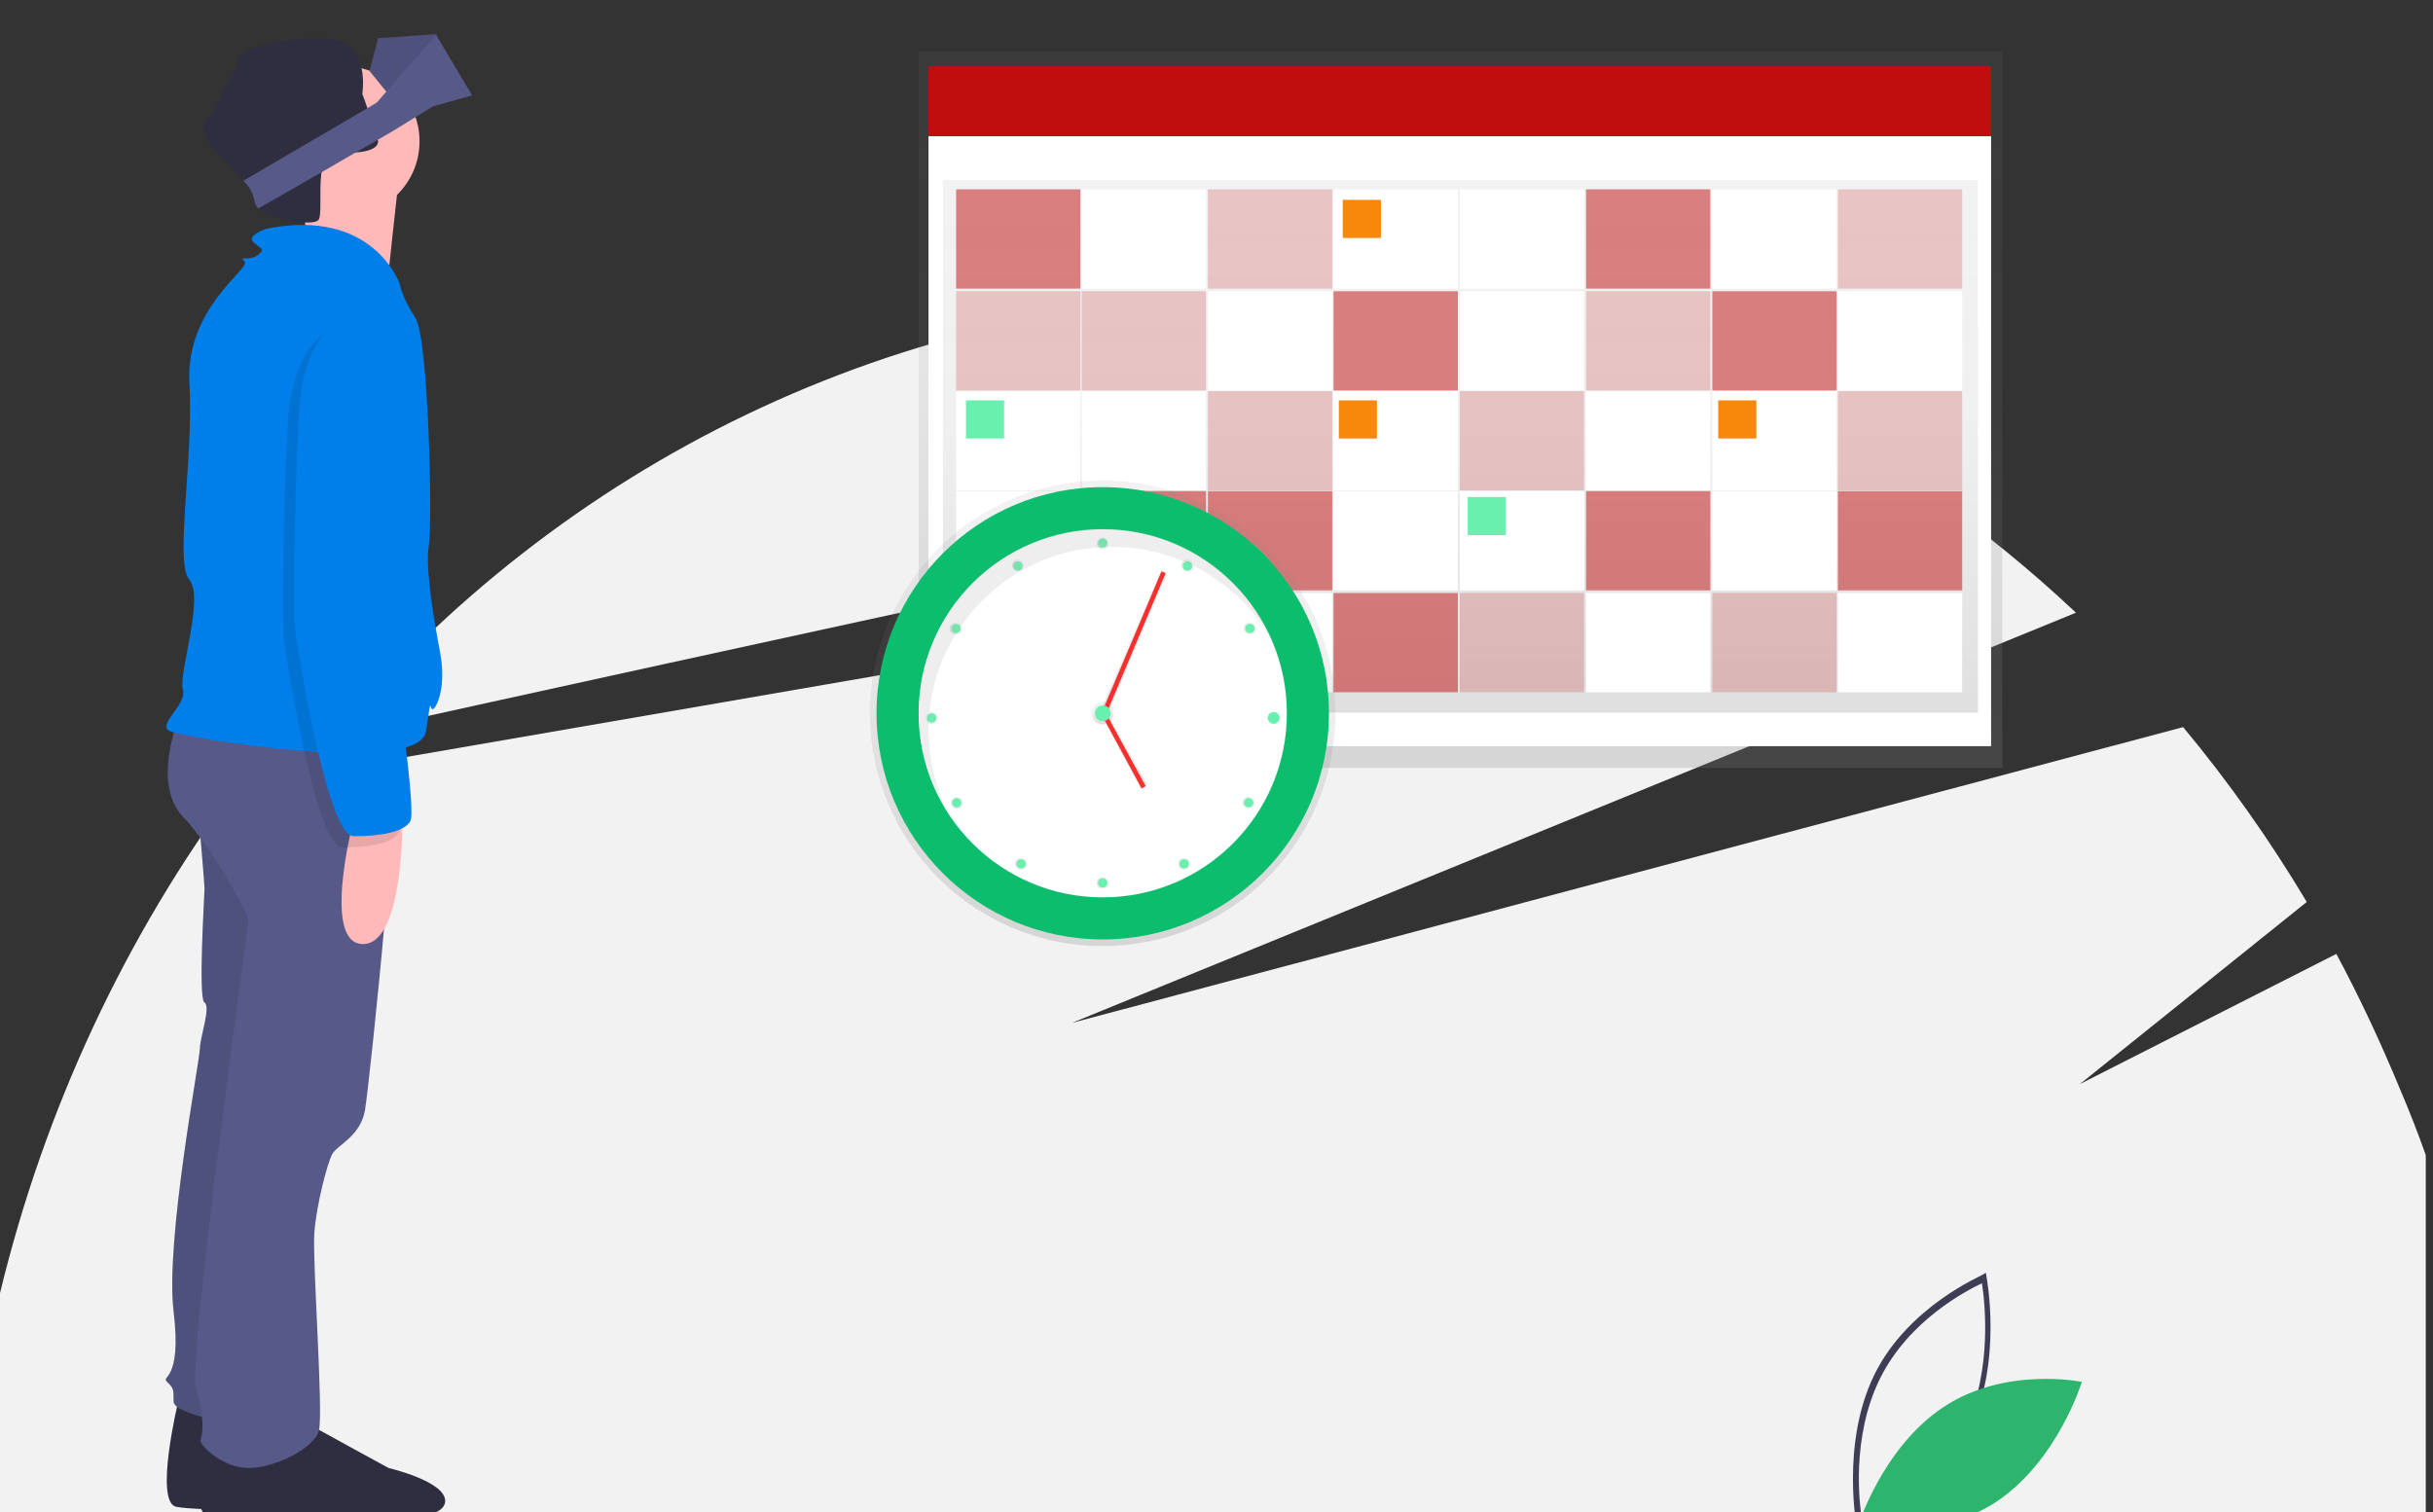 <?xml version="1.0" encoding="utf-8"?>
<!-- Generator: Adobe Illustrator 24.3.0, SVG Export Plug-In . SVG Version: 6.00 Build 0)  -->
<svg version="1.1" id="Layer_1" xmlns="http://www.w3.org/2000/svg" xmlns:xlink="http://www.w3.org/1999/xlink" x="0px" y="0px"
	 viewBox="0 0 370 230" style="enable-background:new 0 0 370 230;" xml:space="preserve">
<rect x="0" y="0" width="370" height="230" fill="#333333" stroke="none"/>
<style type="text/css">
	.st0{fill:#F2F2F2;}
	.st1{fill:#3F3D56;}
	.st2{fill:#2DB56E;}
	.st3{fill:#2F2E41;}
	.st4{fill:#575A89;}
	.st5{opacity:0.1;enable-background:new    ;}
	.st6{fill:#FFB9B9;}
	.st7{fill:#007EE9;}
	.st8{fill:url(#SVGID_1_);}
	.st9{fill:#FFFFFF;}
	.st10{fill:#C00D0D;}
	.st11{fill:url(#SVGID_2_);}
	.st12{opacity:0.5;fill:#C00D0D;enable-background:new    ;}
	.st13{opacity:0.2;fill:#C00D0D;enable-background:new    ;}
	.st14{fill:#69F0AE;}
	.st15{fill:#F7880B;}
	.st16{fill:url(#SVGID_3_);}
	.st17{fill:#0DBD6E;}
	.st18{fill:url(#SVGID_4_);}
	.st19{fill:none;}
	.st20{fill:url(#SVGID_5_);}
	.st21{fill:#F6302F;}
	.st22{fill:url(#SVGID_6_);}
	.st23{fill:url(#SVGID_7_);}
	.st24{fill:url(#SVGID_8_);}
	.st25{fill:url(#SVGID_9_);}
	.st26{fill:url(#SVGID_10_);}
	.st27{fill:url(#SVGID_11_);}
	.st28{fill:url(#SVGID_12_);}
	.st29{fill:url(#SVGID_13_);}
	.st30{fill:url(#SVGID_14_);}
	.st31{fill:url(#SVGID_15_);}
	.st32{fill:url(#SVGID_16_);}
	.st33{fill:url(#SVGID_17_);}
	.st34{opacity:0.2;fill:#AAAAAA;enable-background:new    ;}
</style>
<path class="st0" d="M368.9,175.7v73H0v-52c6.8-28.1,19.1-54.4,36-77.1l257.5-44.5c7.8,5.5,15.2,11.5,22.2,18.1L163,155.6l169-45
	c6.9,8.3,13.2,17.2,18.8,26.6l-34.5,27.7l39-19.8c3.6,6.7,6.8,13.6,9.7,20.6C366.4,169,367.7,172.3,368.9,175.7z"/>
<path class="st0" d="M275.9,63.6c-25.5-12.4-53.5-18.9-81.8-18.8c-57.7,0-109.2,26.2-143.5,67.3C109.3,99.1,211.4,76.9,275.9,63.6z"
	/>
<path class="st1" d="M282.4,232.6c0-0.1-2.5-12.9,2.6-23.4s16.5-15.2,16.5-15.3l0.5-0.3l0.1,0.6c0,0.1,2.5,12.9-2.6,23.4
	c-5.2,10.5-16.5,15.2-16.5,15.3l-0.5,0.3L282.4,232.6z M301.4,195.2c-2.3,1.1-11.1,5.6-15.5,14.5c-4.4,8.9-3.2,19.4-2.6,22.1
	c2.3-1.1,11.1-5.6,15.5-14.5C303.1,208.3,301.8,197.7,301.4,195.2L301.4,195.2z"/>
<path class="st2" d="M295.6,214c-9.4,6.2-13.1,18.3-13.1,18.3s11.6,2.3,21-3.8c9.4-6.2,13.1-18.3,13.1-18.3S305,207.8,295.6,214z"/>
<g>
	<polygon class="st3" points="123.3,231.2 0,231.2 0,230.5 122.9,230.5 	"/>
	<path class="st3" d="M27.1,213.2c0,0-3.7,15.3-0.3,16c3.3,0.7,19.7,0.4,23.7,1.1s12.3-0.4,12.3-3.4s-8.6-5-8.6-5s-12.3-6.7-12.7-7
		C41.1,214.6,27.1,213.2,27.1,213.2z"/>
	<path class="st4" d="M30.1,122.9c0,0,1,11.4,1,12.3c0,1-1,16.7,0,17.3c1,0.7-0.7,5.3-0.7,7c0,1.7-5.3,29.3-4,40s-2,9.7-1,10.7
		c1,1,1,1,1,3c0,2,10.7,3.7,10.7,3.7l11.7-73.7l-6-22L30.1,122.9z"/>
	<path class="st5" d="M30.1,122.9c0,0,1,11.4,1,12.3c0,1-1,16.7,0,17.3c1,0.7-0.7,5.3-0.7,7c0,1.7-5.3,29.3-4,40s-2,9.7-1,10.7
		c1,1,1,1,1,3c0,2,10.7,3.7,10.7,3.7l11.7-73.7l-6-22L30.1,122.9z"/>
	<path class="st3" d="M31.7,217.9c0,0-3.3,12,0,12.7c3.3,0.7,19.7-0.8,23.7-0.1c4,0.7,12.3,0.8,12.3-2.2s-8.6-5-8.6-5
		s-12.3-6.7-12.7-7C46.1,215.9,31.7,217.9,31.7,217.9z"/>
	<path class="st4" d="M27.1,109.5c0,0-4,9.7,0.7,14.7s10,15,10,15.7s-9.3,67-8,71.4c1.4,4.3,1,7,0.7,7.7c-0.3,0.7,3.3,4.3,7.3,4.3
		s10-3,10.7-5.7c0.7-2.7-1-25.7-0.7-30c0.3-4.3,2-10.7,2.7-12c0.7-1.4,4.3-2.7,5-6.7s6-55,4.3-56.7
		C58.1,110.6,27.1,109.5,27.1,109.5z"/>
	<circle class="st6" cx="52.4" cy="21.5" r="11.4"/>
	<path class="st6" d="M45.4,27.2c0,0,2.3,12.3,0.7,13.7c-1.7,1.4,12.7,3.3,12.7,3.3s1.7-16.3,2-18C61.1,24.5,45.4,27.2,45.4,27.2z"
		/>
	<path class="st7" d="M60.8,43.2c0,0-4-11.7-20.3-8.4c0,0-3,1-2,2c1,1,2,1,0.7,2c-1.4,1-3,0-2,1c1,1-9,7-8.4,18.4
		c0.7,11.4-2.3,27.4,0,30c2.3,2.7-1.7,14.4-1,16.7c0.7,2.3-4,5.3-2,6.3c2,1,38,7,39,0c1-7,0.3-2,1.4-3.7c1-1.7,1.4-4.7,0.7-8.4
		c-0.7-3.7-2.3-12.7-1.7-16c0.6-3.3,0-31.4-2-34.7C61.1,45.2,60.8,43.2,60.8,43.2z"/>
	<path class="st6" d="M53.8,124.6c0,0-5,19,1.4,19s6-19.7,6-19.7L53.8,124.6z"/>
	<path class="st3" d="M57.5,21.5c0,1-1.4,1.6-3.6,1.7l0,0c-0.9,0-1.8,0-2.8,0c-1.4-0.1-2,1.2-2.2,2.9c-0.4,2.9,0.1,6.8-0.5,7.4
		c-0.9,0.9-7.2,0-9.1-1.9c-0.3-0.3-0.5-0.6-0.6-1.1c-0.2-1.2-0.8-2.3-1.7-3.1c-1.2-1.3-2.8-2.7-4.6-4.9c-3.3-4,0-4.3,1-7.3
		c1-3,2.7-4,2.7-6s7.7-3.7,14-3.3s5,8.4,5,8.4s0.4,1,0.8,2.2c0.6,1.5,1.1,3.2,1.5,4.8C57.5,21.3,57.5,21.4,57.5,21.5z"/>
	<polygon class="st4" points="66.4,8.2 66.4,5.2 57.5,5.8 56.2,10.8 58.8,14 64.8,10.2 	"/>
	<polygon class="st5" points="66.4,8.2 66.4,5.2 57.5,5.8 56.2,10.8 58.8,14 64.8,10.2 	"/>
	<path class="st4" d="M71.8,14.5l-6,1.7l-6,3.7l-2.4,1.4l-3.5,2l0,0l-5,2.9l-9.6,5.5c-0.3-0.3-0.5-0.6-0.6-1.1
		c-0.2-1.2-0.8-2.3-1.7-3.1l18.8-11l1.5-0.9l9-10.3L71.8,14.5z"/>
	<path class="st5" d="M56.1,48.2c0,0-11.4-0.7-12.3,16c-1,16.7-0.7,32.3-0.7,32.7c0,0.3,4.7,32,9,32s7.7-0.7,8.6-2.3
		c1-1.7-2.7-25.7-2.7-25.7s-1.7-25.3,1-33.3C61.8,59.5,62.1,49.2,56.1,48.2z"/>
	<path class="st7" d="M57.8,46.5c0,0-11.4-0.7-12.3,16c-1,16.7-0.7,32.3-0.7,32.7c0,0.3,4.7,32,9,32c4.3,0,7.7-0.7,8.6-2.3
		c1-1.7-2.7-25.7-2.7-25.7s-1.7-25.3,1-33.3C63.5,57.8,63.8,47.5,57.8,46.5z"/>
</g>
<g>
	
		<linearGradient id="SVGID_1_" gradientUnits="userSpaceOnUse" x1="222.132" y1="180.801" x2="222.132" y2="71.809" gradientTransform="matrix(1 0 0 1 0 -64)">
		<stop  offset="0" style="stop-color:#808080;stop-opacity:0.25"/>
		<stop  offset="0.54" style="stop-color:#808080;stop-opacity:0.12"/>
		<stop  offset="1" style="stop-color:#808080;stop-opacity:0.1"/>
	</linearGradient>
	<rect x="139.7" y="7.8" class="st8" width="164.8" height="109"/>
	<rect x="141.2" y="20.7" class="st9" width="161.6" height="92.8"/>
	<rect x="141.2" y="10.1" class="st10" width="161.6" height="10.6"/>
	
		<linearGradient id="SVGID_2_" gradientUnits="userSpaceOnUse" x1="222.113" y1="172.361" x2="222.113" y2="91.369" gradientTransform="matrix(1 0 0 1 0 -64)">
		<stop  offset="0" style="stop-color:#808080;stop-opacity:0.25"/>
		<stop  offset="0.54" style="stop-color:#808080;stop-opacity:0.12"/>
		<stop  offset="1" style="stop-color:#808080;stop-opacity:0.1"/>
	</linearGradient>
	<rect x="143.4" y="27.4" class="st11" width="157.4" height="81"/>
	<rect x="145.4" y="28.8" class="st12" width="18.9" height="15.1"/>
	<rect x="164.5" y="28.8" class="st9" width="18.9" height="15.1"/>
	<rect x="183.7" y="28.8" class="st13" width="18.9" height="15.1"/>
	<rect x="202.8" y="28.8" class="st9" width="18.9" height="15.1"/>
	<rect x="222" y="28.8" class="st9" width="18.9" height="15.1"/>
	<rect x="241.2" y="28.8" class="st12" width="18.9" height="15.1"/>
	<rect x="260.4" y="28.8" class="st9" width="18.9" height="15.1"/>
	<rect x="279.5" y="28.8" class="st13" width="18.9" height="15.1"/>
	<rect x="145.4" y="44.3" class="st13" width="18.9" height="15.1"/>
	<rect x="164.5" y="44.3" class="st13" width="18.9" height="15.1"/>
	<rect x="183.7" y="44.3" class="st9" width="18.9" height="15.1"/>
	<rect x="202.8" y="44.3" class="st12" width="18.9" height="15.1"/>
	<rect x="222" y="44.3" class="st9" width="18.9" height="15.1"/>
	<rect x="241.2" y="44.3" class="st13" width="18.9" height="15.1"/>
	<rect x="260.4" y="44.3" class="st12" width="18.9" height="15.1"/>
	<rect x="279.5" y="44.3" class="st9" width="18.9" height="15.1"/>
	<rect x="145.4" y="59.5" class="st9" width="18.9" height="15.1"/>
	<rect x="164.5" y="59.5" class="st9" width="18.9" height="15.1"/>
	<rect x="183.7" y="59.5" class="st13" width="18.9" height="15.1"/>
	<rect x="202.8" y="59.5" class="st9" width="18.9" height="15.1"/>
	<rect x="222" y="59.5" class="st13" width="18.9" height="15.1"/>
	<rect x="241.2" y="59.5" class="st9" width="18.9" height="15.1"/>
	<rect x="260.4" y="59.5" class="st9" width="18.9" height="15.1"/>
	<rect x="279.5" y="59.5" class="st13" width="18.9" height="15.1"/>
	<rect x="145.4" y="74.7" class="st9" width="18.9" height="15.1"/>
	<rect x="164.5" y="74.7" class="st12" width="18.9" height="15.1"/>
	<rect x="183.7" y="74.7" class="st12" width="18.9" height="15.1"/>
	<rect x="202.8" y="74.7" class="st9" width="18.9" height="15.1"/>
	<rect x="222" y="74.7" class="st9" width="18.9" height="15.1"/>
	<rect x="241.2" y="74.7" class="st12" width="18.9" height="15.1"/>
	<rect x="260.4" y="74.7" class="st9" width="18.9" height="15.1"/>
	<rect x="279.5" y="74.7" class="st12" width="18.9" height="15.1"/>
	<rect x="145.4" y="90.2" class="st12" width="18.9" height="15.1"/>
	<rect x="164.5" y="90.2" class="st13" width="18.9" height="15.1"/>
	<rect x="183.7" y="90.2" class="st9" width="18.9" height="15.1"/>
	<rect x="202.8" y="90.2" class="st12" width="18.9" height="15.1"/>
	<rect x="222" y="90.2" class="st13" width="18.9" height="15.1"/>
	<rect x="241.2" y="90.2" class="st9" width="18.9" height="15.1"/>
	<rect x="260.4" y="90.2" class="st13" width="18.9" height="15.1"/>
	<rect x="279.5" y="90.2" class="st9" width="18.9" height="15.1"/>
	<rect x="146.9" y="60.9" class="st14" width="5.8" height="5.8"/>
	<rect x="204.2" y="30.4" class="st15" width="5.8" height="5.8"/>
	<rect x="203.6" y="60.9" class="st15" width="5.8" height="5.8"/>
	<rect x="223.2" y="75.6" class="st14" width="5.8" height="5.8"/>
	<rect x="261.3" y="60.9" class="st15" width="5.8" height="5.8"/>
	
		<linearGradient id="SVGID_3_" gradientUnits="userSpaceOnUse" x1="167.708" y1="207.823" x2="167.708" y2="137.117" gradientTransform="matrix(1 0 0 1 0 -64)">
		<stop  offset="0" style="stop-color:#808080;stop-opacity:0.25"/>
		<stop  offset="0.54" style="stop-color:#808080;stop-opacity:0.12"/>
		<stop  offset="1" style="stop-color:#808080;stop-opacity:0.1"/>
	</linearGradient>
	<circle class="st16" cx="167.7" cy="108.5" r="35.4"/>
	<circle class="st17" cx="167.7" cy="108.5" r="34.4"/>
	<circle class="st9" cx="167.7" cy="108.5" r="28"/>
	
		<linearGradient id="SVGID_4_" gradientUnits="userSpaceOnUse" x1="167.708" y1="174.126" x2="167.708" y2="170.784" gradientTransform="matrix(1 0 0 1 0 -64)">
		<stop  offset="0" style="stop-color:#808080;stop-opacity:0.25"/>
		<stop  offset="0.54" style="stop-color:#808080;stop-opacity:0.12"/>
		<stop  offset="1" style="stop-color:#808080;stop-opacity:0.1"/>
	</linearGradient>
	<circle class="st18" cx="167.7" cy="108.5" r="1.7"/>
	<line class="st19" x1="177" y1="87" x2="168" y2="108.5"/>
	
		<linearGradient id="SVGID_5_" gradientUnits="userSpaceOnUse" x1="172.471" y1="172.651" x2="172.471" y2="150.603" gradientTransform="matrix(1 0 0 1 0 -64)">
		<stop  offset="0" style="stop-color:#808080;stop-opacity:0.25"/>
		<stop  offset="0.54" style="stop-color:#808080;stop-opacity:0.12"/>
		<stop  offset="1" style="stop-color:#808080;stop-opacity:0.1"/>
	</linearGradient>
	<polygon class="st20" points="168.4,108.7 167.3,108.3 176.6,86.6 177.6,87.1 	"/>
	
		<rect x="160.8" y="97.3" transform="matrix(0.389 -0.921 0.921 0.389 15.402 218.621)" class="st21" width="23.3" height="0.7"/>
	<line class="st19" x1="168" y1="108.7" x2="173.9" y2="119.7"/>
	
		<linearGradient id="SVGID_6_" gradientUnits="userSpaceOnUse" x1="171.022" y1="183.988" x2="171.022" y2="172.449" gradientTransform="matrix(1 0 0 1 0 -64)">
		<stop  offset="0" style="stop-color:#808080;stop-opacity:0.25"/>
		<stop  offset="0.54" style="stop-color:#808080;stop-opacity:0.12"/>
		<stop  offset="1" style="stop-color:#808080;stop-opacity:0.1"/>
	</linearGradient>
	<polygon class="st22" points="173.5,120 167.5,108.9 168.4,108.5 174.5,119.4 	"/>
	
		<rect x="170.6" y="107.9" transform="matrix(0.879 -0.477 0.477 0.879 -33.774 95.472)" class="st21" width="0.7" height="12.5"/>
	<circle class="st10" cx="193.8" cy="109.2" r="0.7"/>
	
		<linearGradient id="SVGID_7_" gradientUnits="userSpaceOnUse" x1="406.496" y1="420.232" x2="406.496" y2="418.372" gradientTransform="matrix(0.5 0.866 -0.866 0.5 305.154 -466.101)">
		<stop  offset="0" style="stop-color:#808080;stop-opacity:0.25"/>
		<stop  offset="0.54" style="stop-color:#808080;stop-opacity:0.12"/>
		<stop  offset="1" style="stop-color:#808080;stop-opacity:0.1"/>
	</linearGradient>
	<circle class="st23" cx="145.3" cy="95.6" r="0.9"/>
	
		<linearGradient id="SVGID_8_" gradientUnits="userSpaceOnUse" x1="327.736" y1="307.006" x2="327.736" y2="305.145" gradientTransform="matrix(1 0 0 1 -182.196 -183.986)">
		<stop  offset="0" style="stop-color:#808080;stop-opacity:0.25"/>
		<stop  offset="0.54" style="stop-color:#808080;stop-opacity:0.12"/>
		<stop  offset="1" style="stop-color:#808080;stop-opacity:0.1"/>
	</linearGradient>
	<circle class="st24" cx="145.5" cy="122.1" r="0.9"/>
	
		<linearGradient id="SVGID_9_" gradientUnits="userSpaceOnUse" x1="351.928" y1="374.507" x2="351.928" y2="372.644" gradientTransform="matrix(0.866 0.5 -0.5 0.866 23.678 -390.316)">
		<stop  offset="0" style="stop-color:#808080;stop-opacity:0.25"/>
		<stop  offset="0.54" style="stop-color:#808080;stop-opacity:0.12"/>
		<stop  offset="1" style="stop-color:#808080;stop-opacity:0.1"/>
	</linearGradient>
	<circle class="st25" cx="141.7" cy="109.2" r="0.9"/>
	
		<linearGradient id="SVGID_10_" gradientUnits="userSpaceOnUse" x1="476.991" y1="432.944" x2="476.991" y2="431.081" gradientTransform="matrix(0 1 -1 0 586.804 -390.978)">
		<stop  offset="0" style="stop-color:#808080;stop-opacity:0.25"/>
		<stop  offset="0.54" style="stop-color:#808080;stop-opacity:0.12"/>
		<stop  offset="1" style="stop-color:#808080;stop-opacity:0.1"/>
	</linearGradient>
	<circle class="st26" cx="154.8" cy="86" r="0.9"/>
	
		<linearGradient id="SVGID_11_" gradientUnits="userSpaceOnUse" x1="473.659" y1="420.045" x2="473.659" y2="418.182" gradientTransform="matrix(0 1 -1 0 586.803 -390.979)">
		<stop  offset="0" style="stop-color:#808080;stop-opacity:0.25"/>
		<stop  offset="0.54" style="stop-color:#808080;stop-opacity:0.12"/>
		<stop  offset="1" style="stop-color:#808080;stop-opacity:0.1"/>
	</linearGradient>
	<circle class="st27" cx="167.7" cy="82.7" r="0.9"/>
	
		<linearGradient id="SVGID_12_" gradientUnits="userSpaceOnUse" x1="476.98" y1="407.146" x2="476.98" y2="405.286" gradientTransform="matrix(0 1 -1 0 586.803 -390.968)">
		<stop  offset="0" style="stop-color:#808080;stop-opacity:0.25"/>
		<stop  offset="0.54" style="stop-color:#808080;stop-opacity:0.12"/>
		<stop  offset="1" style="stop-color:#808080;stop-opacity:0.1"/>
	</linearGradient>
	<circle class="st28" cx="180.6" cy="86" r="0.9"/>
	
		<linearGradient id="SVGID_13_" gradientUnits="userSpaceOnUse" x1="486.549" y1="397.599" x2="486.549" y2="395.736" gradientTransform="matrix(0 1 -1 0 586.809 -390.974)">
		<stop  offset="0" style="stop-color:#808080;stop-opacity:0.25"/>
		<stop  offset="0.54" style="stop-color:#808080;stop-opacity:0.12"/>
		<stop  offset="1" style="stop-color:#808080;stop-opacity:0.1"/>
	</linearGradient>
	<circle class="st29" cx="190.1" cy="95.6" r="0.9"/>
	
		<linearGradient id="SVGID_14_" gradientUnits="userSpaceOnUse" x1="513.065" y1="397.836" x2="513.065" y2="395.973" gradientTransform="matrix(0 1 -1 0 586.807 -390.976)">
		<stop  offset="0" style="stop-color:#808080;stop-opacity:0.25"/>
		<stop  offset="0.54" style="stop-color:#808080;stop-opacity:0.12"/>
		<stop  offset="1" style="stop-color:#808080;stop-opacity:0.1"/>
	</linearGradient>
	<circle class="st30" cx="189.9" cy="122.1" r="0.9"/>
	
		<linearGradient id="SVGID_15_" gradientUnits="userSpaceOnUse" x1="522.379" y1="407.622" x2="522.379" y2="405.762" gradientTransform="matrix(0 1 -1 0 586.801 -390.981)">
		<stop  offset="0" style="stop-color:#808080;stop-opacity:0.25"/>
		<stop  offset="0.54" style="stop-color:#808080;stop-opacity:0.12"/>
		<stop  offset="1" style="stop-color:#808080;stop-opacity:0.1"/>
	</linearGradient>
	<circle class="st31" cx="180.1" cy="131.4" r="0.9"/>
	
		<linearGradient id="SVGID_16_" gradientUnits="userSpaceOnUse" x1="525.238" y1="420.043" x2="525.238" y2="418.18" gradientTransform="matrix(0 1 -1 0 586.801 -390.978)">
		<stop  offset="0" style="stop-color:#808080;stop-opacity:0.25"/>
		<stop  offset="0.54" style="stop-color:#808080;stop-opacity:0.12"/>
		<stop  offset="1" style="stop-color:#808080;stop-opacity:0.1"/>
	</linearGradient>
	<circle class="st32" cx="167.7" cy="134.3" r="0.9"/>
	
		<linearGradient id="SVGID_17_" gradientUnits="userSpaceOnUse" x1="522.37" y1="432.466" x2="522.37" y2="430.606" gradientTransform="matrix(0 1 -1 0 586.804 -390.972)">
		<stop  offset="0" style="stop-color:#808080;stop-opacity:0.25"/>
		<stop  offset="0.54" style="stop-color:#808080;stop-opacity:0.12"/>
		<stop  offset="1" style="stop-color:#808080;stop-opacity:0.1"/>
	</linearGradient>
	<circle class="st33" cx="155.3" cy="131.4" r="0.9"/>
	<circle class="st14" cx="167.7" cy="82.6" r="0.7"/>
	<circle class="st14" cx="180.6" cy="86.1" r="0.7"/>
	<ellipse class="st14" cx="190.1" cy="95.6" rx="0.7" ry="0.7"/>
	<ellipse class="st14" cx="189.9" cy="122.1" rx="0.7" ry="0.7"/>
	<ellipse class="st14" cx="180.1" cy="131.4" rx="0.7" ry="0.7"/>
	<circle class="st14" cx="154.8" cy="86.1" r="0.7"/>
	<ellipse class="st14" cx="145.4" cy="95.6" rx="0.7" ry="0.7"/>
	<ellipse class="st14" cx="193.7" cy="109.2" rx="0.9" ry="0.9"/>
	<ellipse class="st14" cx="145.5" cy="122.1" rx="0.7" ry="0.7"/>
	<ellipse class="st14" cx="155.3" cy="131.4" rx="0.7" ry="0.7"/>
	<circle class="st14" cx="141.7" cy="109.2" r="0.7"/>
	<circle class="st14" cx="167.7" cy="134.3" r="0.7"/>
	<path class="st34" d="M141.2,111.1c0-15.4,12.5-28,28-27.9c10,0,19.2,5.4,24.2,14.1c-6.1-14.2-22.5-20.7-36.7-14.6
		c-14.2,6.1-20.7,22.5-14.6,36.7c0.4,1,0.9,1.9,1.4,2.8C142,118.6,141.2,114.9,141.2,111.1z"/>
	<circle class="st14" cx="167.7" cy="108.5" r="1.2"/>
</g>
</svg>
